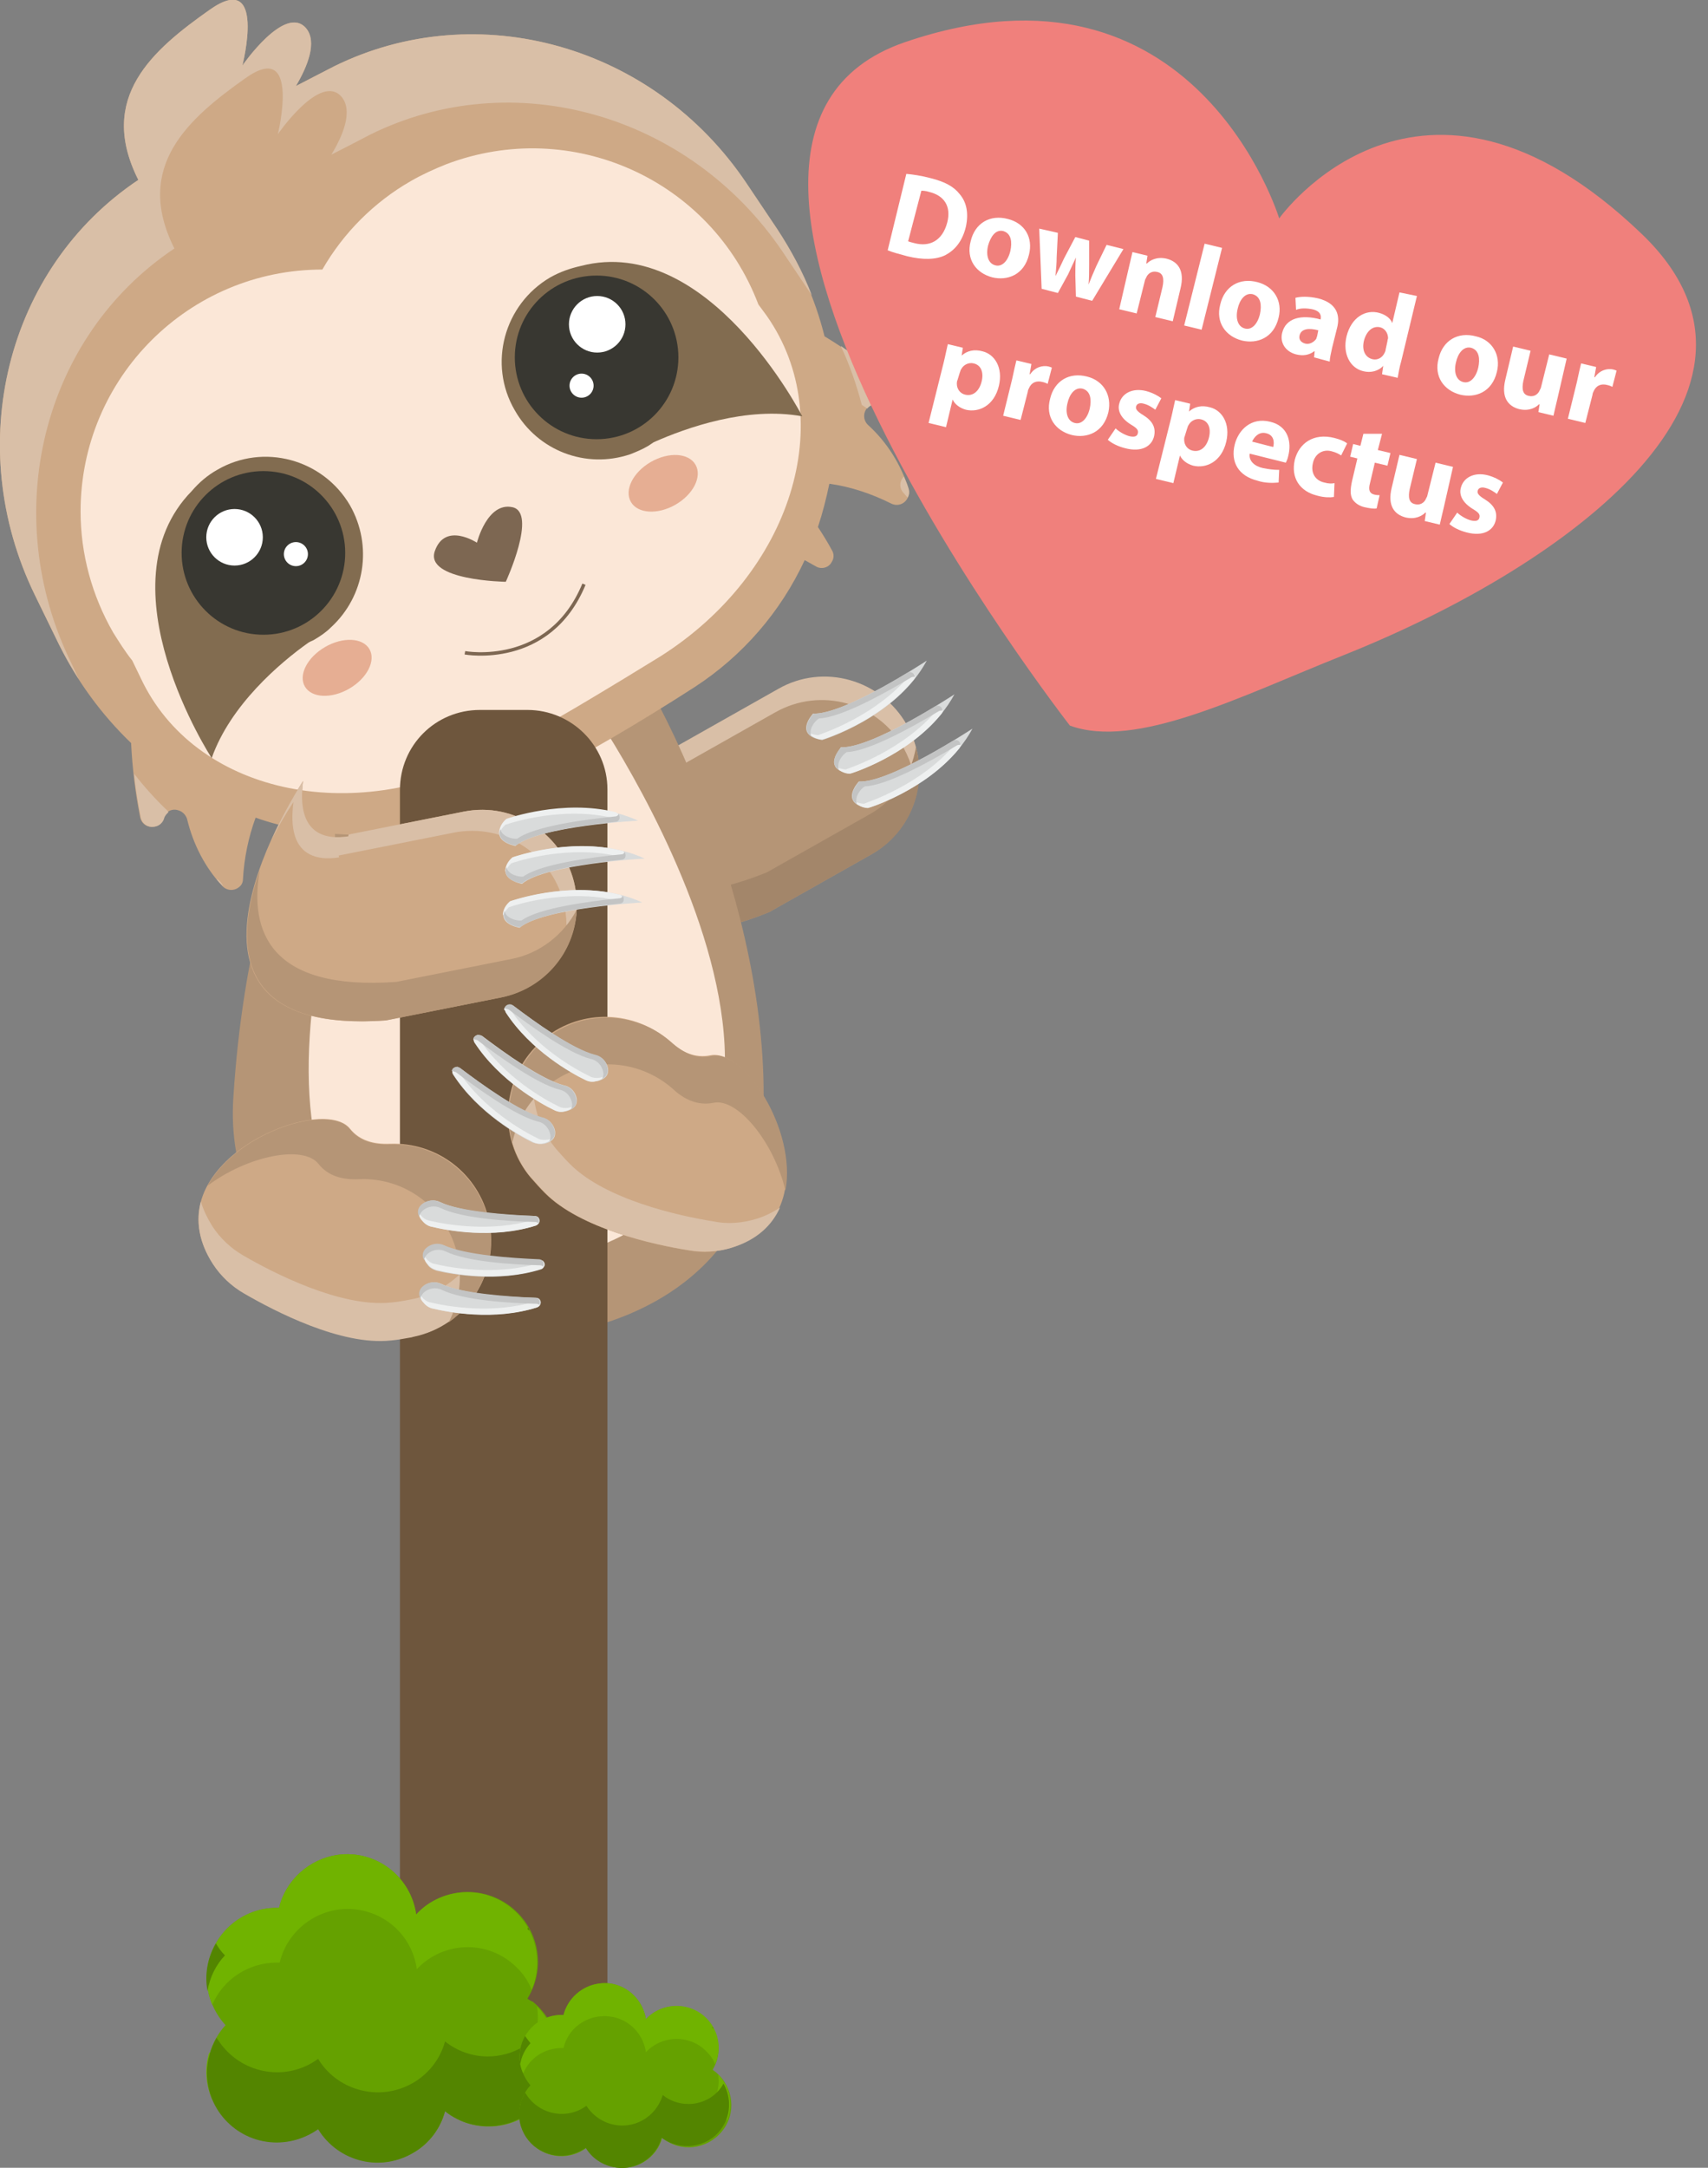 <?xml version="1.0" encoding="utf-8"?>
<!-- Generator: Adobe Illustrator 24.2.0, SVG Export Plug-In . SVG Version: 6.00 Build 0)  -->
<svg version="1.1" id="Layer_1" xmlns="http://www.w3.org/2000/svg" xmlns:xlink="http://www.w3.org/1999/xlink" x="0px" y="0px"
	 viewBox="0 0 284 360.3" style="enable-background:new 0 0 284 360.3;" xml:space="preserve">
<rect x="0" y="0" width="284" height="360.3" fill="#808080" stroke="none"/>
<style type="text/css">
	.st0{fill:#B59576;}
	.st1{fill:#D9BFA7;}
	.st2{fill:#A3866A;}
	.st3{fill:#D9DBDB;}
	.st4{fill:#EEF0F0;}
	.st5{fill:#C3C4C4;}
	.st6{fill:#FBE7D7;}
	.st7{fill:#CEA986;}
	.st8{fill:#7D6752;}
	.st9{fill:none;stroke:#7D6752;stroke-width:0.571;stroke-miterlimit:10;}
	.st10{fill:#826C50;}
	.st11{fill:#E6AE93;}
	.st12{fill:#383731;}
	.st13{fill:#FFFFFF;}
	.st14{fill:#6E563D;}
	.st15{fill:#65A100;}
	.st16{fill:#70B300;}
	.st17{fill:#538500;}
	.st18{fill:#F0807C;}
</style>
<path class="st0" d="M150.8,120.6L150.8,120.6c-4.3-7.6-13.9-10.3-21.4-6l0,0l-17,9.6l0.2,0.3c-3.4,1.7-8.4,2.5-10.1-6.4
	c0,0-13.8,49.5,25.4,33.5l17-9.6C152.4,137.7,155.1,128.1,150.8,120.6L150.8,120.6z"/>
<path class="st1" d="M100.5,129.1c0.4-2.4,0.9-4.8,1.5-7.2c1.7,8.9,6.7,8.1,10.1,6.4l-0.2-0.3l17-9.6c7.6-4.3,17.2-1.6,21.4,6l0,0
	l0,0c1.3,2.4,2,5.1,2,7.8c1-4,0.5-8.2-1.5-11.7l0,0c-4.3-7.6-13.9-10.3-21.4-6l0,0l-17,9.6l0.2,0.3c-3.4,1.7-8.4,2.5-10.1-6.4
	C101.5,121.7,100.9,125.4,100.5,129.1z"/>
<path class="st2" d="M144.5,135.4l-17,9.6c-19.5,7.9-25.9-0.4-27.3-10.7c-0.2,12.8,4.2,26.8,27.7,17.3l17-9.6
	c6.3-3.5,9.3-10.9,7.4-17.8C151.5,128.9,148.7,133.1,144.5,135.4z"/>
<path class="st3" d="M144.3,134.3c0,0,12.3-3.7,17.4-13.2c0,0-13.8,9.1-18.9,8.8C142.8,129.9,139.4,133.5,144.3,134.3z"/>
<path class="st4" d="M159.5,124.4c-5.7,7-15,9.9-15.2,9.9c-0.9,0-1.8-0.5-2.4-1.2c0.5,0.3,1.1,0.4,1.7,0.5c0.8-0.3,9.6-3.2,15.2-9.9
	c0.1-0.2,0.2-0.4,0.2-0.6c0.4,0,0.8,0.4,0.8,0.8C159.7,124.1,159.6,124.2,159.5,124.4z"/>
<path class="st5" d="M159.1,123.9c-4.3,2.6-11.7,6.7-15.3,6.8c-0.7,0.4-1.8,1.8-1.3,3c-1.8-1.2,0-3.4,0.4-3.8
	c3.6,0.1,11.2-4.1,15.6-6.8c0.4-0.2,0.9-0.1,1.1,0.3c0.1,0.1,0.1,0.2,0.1,0.4C159.5,123.8,159.3,123.8,159.1,123.9z"/>
<path class="st3" d="M141.3,128.6c0,0,12.3-3.7,17.4-13.2c0,0-13.8,9.1-18.9,8.8C139.9,124.3,136.4,127.8,141.3,128.6z"/>
<path class="st4" d="M156.5,118.7c-5.7,7-15,9.9-15.2,9.9c-0.9,0-1.8-0.5-2.4-1.2c0.5,0.3,1.1,0.4,1.7,0.5c0.8-0.3,9.6-3.2,15.2-9.9
	c0.1-0.2,0.2-0.4,0.2-0.6c0.4,0,0.8,0.4,0.8,0.8C156.7,118.4,156.6,118.6,156.5,118.7z"/>
<path class="st5" d="M156.1,118.2c-4.3,2.6-11.7,6.7-15.3,6.8c-0.7,0.4-1.8,1.8-1.3,3c-1.8-1.2,0-3.4,0.4-3.8
	c3.6,0.1,11.2-4.1,15.6-6.8c0.4-0.2,0.9-0.1,1.1,0.3c0.1,0.1,0.1,0.2,0.1,0.4C156.5,118.1,156.3,118.1,156.1,118.2z"/>
<path class="st3" d="M136.7,123c0,0,12.3-3.7,17.4-13.2c0,0-13.8,9.1-18.9,8.8C135.2,118.6,131.8,122.2,136.7,123z"/>
<path class="st4" d="M151.9,113c-5.7,7-15,9.9-15.2,9.9c-0.9,0-1.8-0.5-2.4-1.2c0.5,0.3,1.1,0.4,1.7,0.5c0.8-0.3,9.6-3.2,15.2-9.9
	c0.1-0.2,0.2-0.4,0.2-0.6c0.4,0,0.8,0.4,0.8,0.8C152.1,112.7,152,112.9,151.9,113z"/>
<path class="st5" d="M151.5,112.6c-4.3,2.6-11.7,6.7-15.3,6.8c-0.7,0.4-1.8,1.8-1.3,3c-1.8-1.2,0-3.4,0.4-3.8
	c3.6,0.1,11.2-4.1,15.6-6.8c0.4-0.2,0.9-0.1,1.1,0.3c0.1,0.1,0.1,0.2,0.1,0.4C151.9,112.5,151.7,112.5,151.5,112.6z"/>
<path class="st0" d="M108.9,116c0,0,20.7,36.7,17.8,73.1c-3.9,47.7-91.1,43-87.9-6.7S61.2,114,61.2,114L108.9,116z"/>
<path class="st6" d="M97.5,116.5c0,0,55.4,78.6-5.6,93s-37.5-64.3-28.8-85.3S97.5,116.5,97.5,116.5z"/>
<path class="st7" d="M151.1,81.3c-1.3-4.1-3.6-7.8-6.8-10.7c-0.8-0.8-0.8-2-0.1-2.8c0.5-0.5,1.2-0.7,1.9-0.6
	c1.1,0.3,2.2-0.4,2.4-1.5c0.2-0.7-0.1-1.5-0.7-2c-3.3-2.9-6.9-5.5-10.7-7.8c-1.6-6.4-4.3-12.4-8-17.9l-5.1-7.6
	C108.7,7.5,79.4-0.7,55.6,11c-2.1,1.1-4.3,2.2-6.4,3.3c1.9-3.2,3.6-7.3,1.7-9.6c-3.5-4.1-10.6,6.2-10.6,6.2s4.1-16-5.4-9.3
	S16.1,16.2,23,29.9l0,0C1,44.6-6.3,74.1,5.8,98.9l4,8.2c3,6.1,7.1,11.7,12,16.4c0.2,4.1,0.7,8.3,1.5,12.3c0.2,1.1,1.2,1.8,2.3,1.6
	c0.8-0.1,1.4-0.7,1.6-1.4l0,0c0.3-1.1,1.4-1.7,2.5-1.3c0.7,0.2,1.2,0.8,1.4,1.4c1,4.2,3,8.1,5.9,11.2c0.8,0.8,2,0.8,2.8,0.1
	c0.4-0.3,0.6-0.8,0.6-1.3c0.2-3.5,0.9-6.9,2.1-10.2c2.5,0.9,5,1.5,7.6,2c0.6,1.2,1.2,2.4,1.9,3.5c0.6,0.9,1.8,1.2,2.8,0.6
	c0.6-0.4,1-1,0.9-1.7v-1.7c9.3,0.7,18.7-1.2,27-5.5c6.1-3.1,12.4-6.6,18.8-10.3c4.8-2.8,9.5-5.7,14-8.6c8-5.2,14.3-12.5,18.3-21.1
	l1.8,1c0.9,0.6,2.2,0.3,2.7-0.7c0.4-0.6,0.4-1.4,0-2c-0.7-1.3-1.5-2.6-2.3-3.8c0.8-2.4,1.4-4.8,1.9-7.2c3.6,0.5,7.1,1.7,10.3,3.3
	c1,0.5,2.2,0.1,2.7-0.9C151.2,82.3,151.2,81.8,151.1,81.3z"/>
<path class="st1" d="M11.9,110.3C-0.3,85.5,7,56,29,41.3l0,0C22.1,27.6,31.5,19.6,40.8,13s5.4,9.3,5.4,9.3s7.1-10.3,10.6-6.2
	c1.9,2.3,0.3,6.3-1.7,9.6c2.2-1.1,4.3-2.2,6.4-3.3c23.8-11.8,53.1-3.5,68.6,19.4l4.9,7.3c-1.5-3.9-3.5-7.6-5.8-11.1l-5.1-7.6
	C108.7,7.5,79.4-0.7,55.6,11c-2.1,1.1-4.3,2.2-6.4,3.3c1.9-3.2,3.6-7.3,1.7-9.6c-3.5-4.1-10.6,6.2-10.6,6.2s4.1-16-5.4-9.3
	S16.1,16.2,23,29.9l0,0C1,44.6-6.3,74.1,5.8,98.9l4,8.2c1,2,2.1,3.9,3.3,5.8L11.9,110.3z"/>
<path class="st1" d="M151.1,81.3c-0.2-0.7-0.5-1.4-0.8-2.1c-0.8,0.8-0.8,2,0,2.8l0,0l0.6,0.7C151.2,82.2,151.2,81.7,151.1,81.3z"/>
<path class="st1" d="M143.3,67.3l0.9,0.6c0.5-0.6,1.3-0.9,2-0.7c1.1,0.3,2.2-0.4,2.4-1.5c0.2-0.7-0.1-1.5-0.7-2
	c-2.6-2.2-5.3-4.3-8.1-6.2C141.3,60.7,142.4,63.9,143.3,67.3z"/>
<path class="st1" d="M27.9,134.8c-2-1.9-3.9-4-5.6-6.2c0.2,2.2,0.6,4.6,1.1,7.2c0.2,1.1,1.2,1.8,2.3,1.6c0.8-0.1,1.4-0.7,1.6-1.4
	l0,0c0.1-0.4,0.4-0.7,0.7-1C28,134.9,27.9,134.9,27.9,134.8z"/>
<path class="st1" d="M36,146.1c0.3,0.4,0.7,0.8,1,1.1l0.1,0.1C36.9,146.8,36.5,146.3,36,146.1z"/>
<path class="st6" d="M126.1,50.6C118.2,29.8,95,19.4,74.2,27.3c-2,0.8-4,1.7-5.9,2.8c-6.1,3.5-11.2,8.6-14.7,14.7
	c-22.2,0-40.2,18-40.2,40.2c0,7.1,1.9,14,5.4,20.1c1,1.6,2,3.2,3.2,4.7l1.4,2.9c8.9,19,35,24.9,57.9,12.9c5.3-2.8,10.8-5.8,16.3-9.1
	c4.2-2.5,8.3-5,12.2-7.4c21.8-13.8,29.8-39.3,17.7-56.6L126.1,50.6z"/>
<path class="st8" d="M79.3,90.2c0,0-5.3-3.5-7,1.4s11.8,5.1,11.8,5.1s5.3-11.5,1.1-12.4S79.3,90.2,79.3,90.2z"/>
<path class="st9" d="M77.3,108.5c0,0,14,2.6,19.8-11.4"/>
<path class="st10" d="M58.2,84c-4.5-7.7-14.4-10.4-22.1-5.9c-1.6,0.9-3,2.1-4.2,3.5C16.5,97.3,35.2,126,35.2,126
	c3.1-8.8,11.3-15.8,16.1-19.2c0.3-0.2,0.7-0.3,1-0.5c1-0.6,1.9-1.2,2.7-2l0,0C60.7,99.1,62,90.7,58.2,84z"/>
<ellipse transform="matrix(0.867 -0.498 0.498 0.867 -25.346 65.638)" class="st11" cx="110.3" cy="80.3" rx="6.2" ry="4.1"/>
<ellipse transform="matrix(0.866 -0.501 0.501 0.866 -48.046 42.929)" class="st11" cx="56" cy="111" rx="6.2" ry="4"/>
<circle class="st12" cx="43.8" cy="91.9" r="13.6"/>
<circle class="st13" cx="39" cy="89.3" r="4.7"/>
<circle class="st13" cx="49.2" cy="92.1" r="2"/>
<path class="st10" d="M85.6,68.2c-4.5-7.7-1.8-17.6,5.9-22.1c1.6-0.9,3.3-1.5,5.1-1.9c21.2-5.5,36.8,25,36.8,25
	c-9.2-1.7-19.3,1.9-24.7,4.3c-0.3,0.2-0.6,0.4-0.9,0.6c-1,0.6-2,1-3,1.4l0,0C97.4,78,89.4,74.9,85.6,68.2z"/>
<circle class="st12" cx="99.2" cy="59.4" r="13.6"/>
<circle class="st13" cx="99.3" cy="53.9" r="4.7"/>
<circle class="st13" cx="96.7" cy="64.1" r="2"/>
<path class="st14" d="M79.8,118h7.9c7.3,0,13.3,5.9,13.3,13.2c0,0,0,0,0,0.1v203.1c0,4.5-3.6,8.1-8.1,8.1H74.6
	c-4.5,0-8.1-3.6-8.1-8.1V131.3C66.5,123.9,72.4,118,79.8,118C79.7,118,79.7,118,79.8,118z"/>
<path class="st7" d="M95.6,147.3L95.6,147.3c-1.7-8.5-10-14.1-18.5-12.4l0,0L58,138.7v0.3c-3.8,0.6-8.8-0.2-7.6-9.2
	c0,0-28.5,42.8,13.7,39.8l19.1-3.8C91.7,164.1,97.3,155.8,95.6,147.3L95.6,147.3z"/>
<path class="st1" d="M45.1,139.7c1.1-2.2,2.3-4.3,3.7-6.4c-1.2,9,3.8,9.8,7.6,9.2l-0.1-0.3l19.1-3.8c8.5-1.7,16.8,3.8,18.5,12.4l0,0
	l0,0c0.5,2.7,0.4,5.5-0.5,8.1c2.2-3.4,3-7.6,2.2-11.6l0,0c-1.7-8.5-10-14.1-18.5-12.4l0,0L58,138.7v0.3c-3.8,0.6-8.8-0.2-7.6-9.2
	C48.4,133,46.6,136.3,45.1,139.7z"/>
<path class="st0" d="M85,159.4l-19.1,3.8c-21,1.5-24.5-8.4-22.7-18.6c-4.2,12-4.4,26.8,21,25l19.1-3.8c7.1-1.4,12.3-7.4,12.6-14.6
	C93.7,155.4,89.7,158.5,85,159.4z"/>
<path class="st3" d="M84.2,136.2c0,0,12.1-4.3,21.9,0.2c0,0-16.5,0.9-20.4,4.2C85.7,140.6,80.8,139.8,84.2,136.2z"/>
<path class="st4" d="M102.4,135c-8.8-2.2-17.9,1-18.2,1.1c-0.7,0.6-1.2,1.4-1.2,2.4c0.2-0.5,0.6-1,1-1.4c0.8-0.3,9.6-3.2,18.1-1.1
	c0.2,0.1,0.4,0.2,0.5,0.4c0.4-0.3,0.4-0.8,0.2-1.1C102.7,135.2,102.5,135.1,102.4,135z"/>
<path class="st5" d="M102.3,135.7c-5,0.5-13.4,1.6-16.3,3.7c-0.8,0.1-2.6-0.4-2.8-1.6c-0.7,2.1,2.1,2.7,2.6,2.7
	c2.8-2.2,11.4-3.4,16.5-3.9c0.5,0,0.8-0.4,0.7-0.9c0-0.1-0.1-0.3-0.1-0.4C102.7,135.6,102.5,135.7,102.3,135.7z"/>
<path class="st3" d="M85.3,142.5c0,0,12.1-4.3,21.9,0.2c0,0-16.5,0.9-20.4,4.2C86.7,146.9,81.8,146,85.3,142.5z"/>
<path class="st4" d="M103.4,141.4c-8.8-2.2-17.9,1-18.2,1.1c-0.7,0.6-1.2,1.4-1.2,2.4c0.2-0.5,0.6-1,1-1.4c0.8-0.3,9.6-3.2,18.1-1.1
	c0.2,0.1,0.4,0.2,0.5,0.4c0.4-0.3,0.4-0.8,0.2-1.1C103.7,141.5,103.6,141.4,103.4,141.4z"/>
<path class="st5" d="M103.3,142c-5,0.5-13.4,1.6-16.3,3.7c-0.8,0.1-2.6-0.4-2.8-1.6c-0.7,2.1,2.1,2.7,2.6,2.7
	c2.8-2.2,11.4-3.4,16.5-3.9c0.5,0,0.8-0.4,0.7-0.9c0-0.1-0.1-0.3-0.1-0.4C103.7,141.9,103.6,142,103.3,142z"/>
<path class="st3" d="M84.9,149.8c0,0,12.1-4.3,21.9,0.2c0,0-16.5,0.9-20.4,4.2C86.3,154.2,81.5,153.4,84.9,149.8z"/>
<path class="st4" d="M103,148.7c-8.8-2.2-17.9,1-18.2,1.1c-0.7,0.6-1.2,1.4-1.2,2.4c0.2-0.5,0.6-1,1-1.4c0.8-0.3,9.6-3.2,18.1-1.1
	c0.2,0.1,0.4,0.2,0.5,0.4c0.4-0.3,0.4-0.8,0.2-1.1C103.3,148.8,103.2,148.7,103,148.7z"/>
<path class="st5" d="M103,149.3c-5,0.5-13.4,1.6-16.3,3.7c-0.8,0.1-2.6-0.4-2.8-1.6c-0.7,2.1,2.1,2.7,2.6,2.7
	c2.8-2.2,11.4-3.4,16.5-3.9c0.5,0,0.8-0.4,0.7-0.9c0-0.1-0.1-0.3-0.1-0.4C103.4,149.2,103.2,149.3,103,149.3z"/>
<path class="st7" d="M58.2,187.6c1.6,2,4,2.6,6.6,2.5c7.9-0.3,14.8,5,16.5,12.7l0,0c1.9,8.7-3.6,17.4-12.4,19.3
	c-0.2,0-0.4,0.1-0.6,0.1c-1.1,0.2-2.2,0.4-3.3,0.5c-8.3,0.9-19.4-4.9-24.4-7.8c-2.1-1.2-3.9-2.9-5.2-4.9
	C24.6,193.5,53.4,181.5,58.2,187.6z"/>
<path class="st1" d="M68.3,222.3c-1.1,0.2-2.2,0.4-3.3,0.5c-8.3,0.9-19.4-4.9-24.4-7.8c-2.1-1.2-3.9-2.9-5.2-4.9
	c-2.4-3.7-2.8-7.2-2-10.4c0.4,1.4,1.1,2.8,1.9,4.1c1.3,2,3.1,3.7,5.2,4.9c5,2.9,16.1,8.6,24.4,7.8c1.2-0.1,2.3-0.3,3.3-0.5
	c6.6-1.2,11.8-6.4,13-13c1.9,8.8-3.7,17.4-12.5,19.2C68.6,222.2,68.5,222.3,68.3,222.3z"/>
<path class="st0" d="M76.1,208.7c-1.7-7.7-8.6-13.1-16.5-12.7c-2.6,0.1-5-0.5-6.6-2.5c-2.5-3.3-11.9-1.4-18.5,3.6
	c4.9-9,20.3-13.8,23.7-9.4c1.6,2,4,2.6,6.6,2.5c9-0.3,16.5,6.7,16.8,15.6c0.2,5.6-2.5,10.8-7,14C76.4,216.3,76.9,212.4,76.1,208.7z"
	/>
<path class="st3" d="M72,217.5c2.5,0.6,10.2,2,17.3-0.2c0.4-0.1,0.7-0.6,0.6-1s-0.4-0.6-0.8-0.6c-4.6-0.1-12.2-0.6-15.7-2.3
	c-1-0.5-2.2-0.3-3,0.4c-0.6,0.6-0.9,1.5,0.1,2.7C70.8,217,71.4,217.4,72,217.5z"/>
<path class="st4" d="M89.3,217.3c-7.2,2.3-14.8,0.8-17.3,0.2c-0.6-0.1-1.2-0.5-1.6-1c-0.4-0.4-0.6-0.9-0.6-1.5
	c0.1,0.2,0.2,0.3,0.3,0.5c0.4,0.5,0.9,0.9,1.6,1c2.5,0.6,10.2,2,17.3-0.2c0.2-0.1,0.4-0.2,0.5-0.4c0.4,0.3,0.5,0.8,0.2,1.1
	C89.6,217.1,89.5,217.2,89.3,217.3z"/>
<path class="st5" d="M89.2,216.7c-4.6-0.1-12.2-0.6-15.7-2.3c-1-0.5-2.2-0.3-3,0.4c-0.3,0.3-0.5,0.6-0.6,1c-0.4-0.7-0.2-1.5,0.4-2
	c0.8-0.7,2-0.9,3-0.4c3.6,1.6,11.1,2.1,15.7,2.3c0.5,0,0.8,0.4,0.8,0.8c0,0.1,0,0.3-0.1,0.4C89.6,216.8,89.4,216.7,89.2,216.7z"/>
<path class="st3" d="M72.6,211.2c2.5,0.6,10.2,2,17.3-0.2c0.4-0.1,0.7-0.6,0.6-1s-0.4-0.6-0.8-0.6c-4.6-0.1-12.2-0.6-15.7-2.3
	c-1-0.5-2.2-0.3-3,0.4c-0.6,0.6-0.9,1.5,0.1,2.7C71.4,210.7,72,211,72.6,211.2z"/>
<path class="st4" d="M90,210.9c-7.2,2.3-14.8,0.8-17.3,0.2c-0.6-0.1-1.2-0.5-1.6-1c-0.4-0.4-0.6-0.9-0.6-1.5
	c0.1,0.2,0.2,0.3,0.3,0.5c0.4,0.5,0.9,0.9,1.6,1c2.5,0.6,10.2,2,17.3-0.2c0.2-0.1,0.4-0.2,0.5-0.4c0.4,0.3,0.5,0.8,0.2,1.1
	C90.3,210.8,90.1,210.9,90,210.9z"/>
<path class="st5" d="M89.8,210.3c-4.6-0.1-12.2-0.6-15.7-2.3c-1-0.5-2.2-0.3-3,0.4c-0.3,0.3-0.5,0.6-0.6,1c-0.4-0.7-0.2-1.5,0.4-2
	c0.8-0.7,2-0.9,3-0.4c3.6,1.6,11.1,2.1,15.7,2.3c0.5,0,0.8,0.4,0.8,0.8c0,0.1,0,0.3-0.1,0.4C90.2,210.4,90,210.3,89.8,210.3z"/>
<path class="st3" d="M71.8,203.9c2.5,0.6,10.2,2,17.3-0.2c0.4-0.1,0.7-0.6,0.6-1s-0.4-0.6-0.8-0.6c-4.6-0.1-12.2-0.6-15.7-2.3
	c-1-0.5-2.2-0.3-3,0.4c-0.6,0.6-0.9,1.5,0.1,2.7C70.6,203.4,71.2,203.8,71.8,203.9z"/>
<path class="st4" d="M89.1,203.7c-7.2,2.3-14.8,0.8-17.3,0.2c-0.6-0.1-1.2-0.5-1.6-1c-0.4-0.4-0.6-0.9-0.6-1.5
	c0.1,0.2,0.2,0.3,0.3,0.5c0.4,0.5,0.9,0.9,1.6,1c2.5,0.6,10.2,2,17.3-0.2c0.2-0.1,0.4-0.2,0.5-0.4c0.4,0.3,0.5,0.8,0.2,1.1
	C89.4,203.5,89.3,203.6,89.1,203.7z"/>
<path class="st5" d="M89,203.1c-4.6-0.1-12.2-0.6-15.7-2.3c-1-0.5-2.2-0.3-3,0.4c-0.3,0.3-0.5,0.6-0.6,1c-0.4-0.7-0.2-1.5,0.4-2
	c0.8-0.7,2-0.9,3-0.4c3.6,1.6,11.1,2.1,15.7,2.3c0.5,0,0.8,0.4,0.8,0.8c0,0.1,0,0.3-0.1,0.4C89.4,203.2,89.2,203.1,89,203.1z"/>
<path class="st7" d="M121.5,207.4c-2.3,0.7-4.8,0.9-7.1,0.4c-5.7-0.9-17.9-3.6-23.8-9.5c-0.8-0.8-1.6-1.7-2.3-2.5
	c-5.8-6.8-4.9-17.1,1.9-22.9c0.1-0.1,0.3-0.2,0.4-0.4l0,0c6.2-4.9,14.9-4.6,20.8,0.6c1.9,1.8,4.2,2.8,6.7,2.3
	C125.8,173.8,140.4,201.4,121.5,207.4z"/>
<path class="st1" d="M88.4,195.8c0.7,0.8,1.5,1.7,2.3,2.5c5.8,5.9,18.1,8.6,23.8,9.5c2.4,0.4,4.8,0.3,7.1-0.4
	c4.3-1.3,6.8-3.8,8.1-6.7c-1.2,0.8-2.6,1.5-4,1.9c-2.3,0.7-4.8,0.9-7.1,0.4c-5.7-0.9-17.9-3.6-23.8-9.5c-0.8-0.8-1.6-1.7-2.3-2.5
	c-4.3-5.1-5.1-12.4-1.8-18.3c-7,5.6-8.2,15.8-2.6,22.8C88.2,195.6,88.3,195.7,88.4,195.8z"/>
<path class="st0" d="M91.1,180.4c6.2-4.9,14.9-4.6,20.8,0.6c1.9,1.8,4.2,2.8,6.7,2.3c4-0.9,10.1,6.5,12,14.6
	c1.9-10.1-6.9-23.6-12.3-22.4c-2.5,0.6-4.7-0.5-6.7-2.3c-6.7-5.9-17-5.3-22.9,1.4c-3.7,4.2-5,9.9-3.5,15.3
	C86,186.1,88,182.8,91.1,180.4z"/>
<path class="st3" d="M88.6,189.9c-2.3-1.1-9.1-4.9-13.2-11.2c-0.3-0.4-0.2-0.9,0.2-1.1c0.3-0.2,0.7-0.2,1,0
	c3.7,2.8,9.8,7.2,13.6,8.2c1.1,0.2,1.9,1.1,2.1,2.2c0.1,0.9-0.2,1.7-1.8,2.1C89.8,190.2,89.2,190.1,88.6,189.9z"/>
<path class="st4" d="M75.4,178.6c4.1,6.3,10.9,10.1,13.2,11.2c0.6,0.3,1.2,0.4,1.8,0.2c0.6-0.1,1.1-0.4,1.4-0.8
	c-0.2,0.1-0.4,0.1-0.6,0.2c-0.6,0.1-1.3,0.1-1.8-0.2c-2.3-1.1-9.1-4.9-13.2-11.2c-0.1-0.2-0.2-0.4-0.1-0.7c-0.4,0-0.8,0.3-0.9,0.7
	C75.2,178.3,75.3,178.5,75.4,178.6z"/>
<path class="st5" d="M75.8,178.2c3.7,2.8,9.8,7.2,13.6,8.2c1.1,0.2,1.9,1.1,2.1,2.2c0.1,0.4,0,0.8-0.2,1.1c0.7-0.3,1.1-1,0.9-1.8
	c-0.2-1.1-1-2-2.1-2.2c-3.8-1-9.9-5.4-13.6-8.2c-0.4-0.3-0.9-0.2-1.2,0.1c-0.1,0.1-0.1,0.2-0.2,0.4
	C75.4,178.1,75.6,178.1,75.8,178.2z"/>
<path class="st3" d="M92.2,184.5c-2.3-1.1-9.1-4.9-13.2-11.2c-0.3-0.4-0.2-0.9,0.2-1.1c0.3-0.2,0.7-0.2,1,0
	c3.7,2.8,9.8,7.2,13.6,8.2c1.1,0.2,1.9,1.1,2.1,2.2c0.1,0.9-0.2,1.7-1.8,2.1C93.4,184.9,92.7,184.8,92.2,184.5z"/>
<path class="st4" d="M78.9,173.3c4.1,6.3,10.9,10.1,13.2,11.2c0.6,0.3,1.2,0.4,1.8,0.2c0.6-0.1,1.1-0.4,1.4-0.8
	c-0.2,0.1-0.4,0.1-0.6,0.2c-0.6,0.1-1.3,0.1-1.8-0.2c-2.3-1.1-9.1-4.9-13.2-11.2c-0.1-0.2-0.2-0.4-0.1-0.7c-0.4,0-0.8,0.3-0.9,0.7
	C78.8,173,78.8,173.2,78.9,173.3z"/>
<path class="st5" d="M79.4,172.9c3.7,2.8,9.8,7.2,13.6,8.2c1.1,0.2,1.9,1.1,2.1,2.2c0.1,0.4,0,0.8-0.2,1.1c0.7-0.3,1.1-1,0.9-1.8
	c-0.2-1.1-1-2-2.1-2.2c-3.8-1-9.9-5.4-13.6-8.2c-0.4-0.3-0.9-0.2-1.2,0.1c-0.1,0.1-0.1,0.2-0.2,0.4C79,172.8,79.2,172.8,79.4,172.9z
	"/>
<path class="st3" d="M97.4,179.5c-2.3-1.1-9.1-4.9-13.2-11.2c-0.3-0.4-0.2-0.9,0.2-1.1c0.3-0.2,0.7-0.2,1,0
	c3.7,2.8,9.8,7.2,13.6,8.2c1.1,0.2,1.9,1.1,2.1,2.2c0.1,0.9-0.2,1.7-1.8,2.1C98.6,179.8,97.9,179.8,97.4,179.5z"/>
<path class="st4" d="M84.1,168.3c4.1,6.3,10.9,10.1,13.2,11.2c0.6,0.3,1.2,0.4,1.8,0.2c0.6-0.1,1.1-0.4,1.4-0.8
	c-0.2,0.1-0.4,0.1-0.6,0.2c-0.6,0.1-1.3,0.1-1.8-0.2c-2.3-1.1-9.1-4.8-13.3-11.2c-0.1-0.2-0.2-0.4-0.1-0.7c-0.4,0-0.8,0.3-0.9,0.8
	C84,167.9,84,168.1,84.1,168.3z"/>
<path class="st5" d="M84.6,167.8c3.7,2.8,9.8,7.2,13.6,8.2c1.1,0.2,1.9,1.1,2.1,2.2c0.1,0.4,0,0.8-0.2,1.1c0.7-0.3,1.1-1,0.9-1.8
	c-0.2-1.1-1-2-2.1-2.2c-3.8-1-9.9-5.4-13.6-8.2c-0.4-0.3-0.9-0.2-1.2,0.1c-0.1,0.1-0.1,0.2-0.2,0.4
	C84.2,167.7,84.4,167.7,84.6,167.8z"/>
<path class="st15" d="M87.7,332.2c3.4-5.5,1.7-12.6-3.8-16c-4.7-2.9-10.9-2.1-14.7,2c-0.9-6.4-6.8-10.8-13.1-9.9
	c-4.7,0.7-8.6,4.2-9.7,8.8H46c-6.4,0-11.6,5.2-11.6,11.6c0,2.9,1.1,5.7,3.1,7.9c-4.3,4.7-4,12.1,0.7,16.4c4.1,3.7,10.2,4.1,14.7,0.8
	c3.3,5.5,10.5,7.2,16,3.9c2.5-1.5,4.4-4,5.1-6.8c5,4,12.3,3.2,16.4-1.8c4-5,3.2-12.3-1.8-16.4C88.3,332.6,88,332.4,87.7,332.2
	L87.7,332.2z"/>
<path class="st16" d="M89.3,333.5c0.4,2.7-0.1,5.5-1.5,7.8c1.8,1.3,3.2,3,4,5C93.6,342,92.6,336.9,89.3,333.5L89.3,333.5z"/>
<path class="st16" d="M46,326.2h0.5c1.5-6.2,7.8-10.1,14-8.6c4.7,1.1,8.2,5,8.8,9.7c4.4-4.7,11.8-4.9,16.4-0.5
	c1.2,1.1,2.1,2.4,2.7,3.9c0.6-1.4,0.9-3,0.9-4.5c0-6.4-5.2-11.7-11.6-11.7c-3.2,0-6.3,1.3-8.5,3.7c-0.9-6.4-6.8-10.8-13.1-9.9
	c-4.7,0.7-8.6,4.2-9.7,8.8H46c-6.4,0-11.6,5.2-11.6,11.6l0,0c0,1.6,0.3,3.1,0.9,4.5C37.1,329,41.3,326.2,46,326.2z"/>
<path class="st16" d="M37.4,345.7c-1.2-1.3-2.1-2.9-2.6-4.6c-0.8,2.6-0.6,5.4,0.5,7.9C35.8,347.8,36.5,346.7,37.4,345.7z"/>
<path class="st17" d="M37.4,325c-0.6-0.6-1.1-1.3-1.5-2c-1.4,2.4-1.9,5.2-1.4,7.9C34.9,328.6,35.9,326.6,37.4,325z"/>
<path class="st17" d="M87.8,320.4l-0.1,0.2c0.1,0.1,0.2,0.2,0.3,0.3C88,320.7,88,320.5,87.8,320.4z"/>
<path class="st17" d="M81.1,341.8c-2.6,0-5.1-0.9-7.1-2.5c-1.7,6.2-8.2,9.8-14.4,8c-2.8-0.8-5.2-2.6-6.7-5.1
	c-5.2,3.8-12.4,2.6-16.2-2.5c-0.2-0.3-0.5-0.7-0.7-1c-1,1.8-1.6,3.8-1.6,5.8c0,6.4,5.2,11.6,11.6,11.6c2.5,0,4.9-0.8,6.9-2.2
	c3.4,5.5,10.5,7.2,16,3.8c2.5-1.5,4.3-3.9,5.1-6.8c5,4,12.4,3.1,16.3-2c2.9-3.8,3.3-8.9,0.9-13C89.1,339.6,85.2,341.8,81.1,341.8z"
	/>
<path class="st15" d="M118.5,344c2-3.3,0.8-7.6-2.5-9.6c-2.8-1.6-6.3-1.2-8.6,1.2c-0.6-3.8-4.1-6.5-7.9-5.9
	c-2.8,0.4-5.1,2.5-5.8,5.2h-0.3c-3.9,0-7,3.2-7,7c0,1.7,0.7,3.4,1.8,4.7c-2.6,2.8-2.4,7.3,0.4,9.9c2.5,2.3,6.2,2.5,8.9,0.5
	c2,3.3,6.4,4.3,9.6,2.3c1.5-0.9,2.6-2.4,3-4c3,2.5,7.4,2,9.9-1s2-7.4-1-9.9C118.9,344.3,118.7,344.2,118.5,344L118.5,344z"/>
<path class="st16" d="M119.4,344.8c0.3,1.6-0.1,3.3-0.9,4.7c1.1,0.8,1.9,1.8,2.4,3C122,349.8,121.4,346.8,119.4,344.8z"/>
<path class="st16" d="M93.4,340.4h0.3c0.9-3.8,4.7-6,8.5-5.1c2.8,0.7,4.8,3,5.2,5.8c2.6-2.8,7.1-3,9.9-0.3c0.7,0.7,1.3,1.4,1.6,2.3
	c0.4-0.9,0.6-1.8,0.6-2.7c0-3.9-3.1-7-7-7c-1.9,0-3.8,0.8-5.1,2.2c-0.6-3.8-4.1-6.5-7.9-5.9c-2.8,0.4-5.1,2.5-5.8,5.2h-0.3
	c-3.9,0-7,3.1-7,7c0,0.9,0.2,1.9,0.6,2.7C88.1,342,90.6,340.4,93.4,340.4z"/>
<path class="st16" d="M88.2,352.1c-0.7-0.8-1.2-1.7-1.6-2.7c-0.4,1.5-0.3,3.2,0.3,4.7C87.3,353.3,87.7,352.7,88.2,352.1z"/>
<path class="st17" d="M88.2,339.6c-0.3-0.4-0.6-0.8-0.9-1.2c-0.8,1.4-1.1,3.1-0.8,4.7C86.7,341.8,87.3,340.6,88.2,339.6z"/>
<path class="st17" d="M118.5,336.9l-0.1,0.1l0.2,0.2L118.5,336.9z"/>
<path class="st17" d="M114.5,349.7c-1.6,0-3.1-0.5-4.3-1.5c-1.1,3.7-4.9,5.9-8.7,4.8c-1.7-0.5-3.1-1.6-4-3c-3.1,2.3-7.5,1.6-9.8-1.6
	c-0.1-0.2-0.3-0.4-0.4-0.6c-0.6,1.1-1,2.3-1,3.5c0,3.9,3.1,7,7,7c1.5,0,2.9-0.5,4.1-1.3c2,3.3,6.4,4.3,9.6,2.3c1.5-0.9,2.6-2.4,3-4
	c3.1,2.3,7.5,1.7,9.8-1.3c1.7-2.2,1.9-5.2,0.5-7.7C119.2,348.4,116.9,349.7,114.5,349.7z"/>
<path class="st18" d="M212.7,36.3c0,0-13.9-45.8-62.2-29.3s27.4,113.6,27.4,113.6c11,4,28.2-4.8,45.5-11.7
	c38.1-15.2,76.5-44.2,49.6-70C236,3.4,212.7,36.3,212.7,36.3z"/>
<path class="st13" d="M150.7,28.9c1.1,0.1,2.5,0.3,4,0.7c2.4,0.6,3.9,1.4,4.9,2.7c1.1,1.3,1.5,3.1,1,5.4c-0.6,2.5-1.9,3.9-3.4,4.7
	c-1.6,0.8-3.8,0.8-6.3,0.2c-1.5-0.4-2.6-0.7-3.3-1L150.7,28.9z M151,40.1c0.2,0.1,0.6,0.2,1,0.3c2.6,0.7,4.7-0.4,5.5-3.4
	c0.7-2.7-0.5-4.5-3-5.1c-0.6-0.2-1.1-0.2-1.3-0.2L151,40.1z"/>
<path class="st13" d="M171.1,42.3c-0.8,3.4-3.6,4.4-6.1,3.8c-2.7-0.7-4.4-3-3.6-6c0.7-3,3.2-4.5,6.2-3.7
	C170.4,37.1,171.8,39.5,171.1,42.3z M164.3,40.8c-0.4,1.6,0,3,1.2,3.3c1.1,0.3,2.1-0.7,2.5-2.4c0.3-1.4,0.2-2.9-1.2-3.3
	C165.5,38.1,164.7,39.4,164.3,40.8z"/>
<path class="st13" d="M175.9,38.7l-0.2,4c0,1-0.1,2.1-0.2,3.2l0,0c0.5-1,1-2,1.4-2.9l1.9-3.6l2.3,0.6v4c0,1.1,0,2.2-0.1,3.3l0,0
	c0.4-1,0.8-2,1.3-3.1l1.7-3.5l2.8,0.7l-5.2,8.6l-2.7-0.7l-0.1-3.5c0-1,0-1.9,0.1-3l0,0c-0.5,1.1-0.9,1.9-1.3,2.8l-1.7,3.1l-2.7-0.7
	l-0.4-10L175.9,38.7z"/>
<path class="st13" d="M200.3,40.5l2.9,0.7l-3.4,13.6l-2.9-0.7L200.3,40.5z"/>
<path class="st13" d="M212.6,52.8c-0.8,3.4-3.6,4.4-6.1,3.8c-2.7-0.7-4.4-3-3.6-6c0.7-3,3.2-4.5,6.2-3.7
	C211.8,47.6,213.3,50,212.6,52.8z M205.8,51.3c-0.4,1.6,0,3,1.2,3.3c1.1,0.3,2.1-0.7,2.5-2.4c0.3-1.4,0.2-2.9-1.2-3.3
	C207,48.6,206.1,49.9,205.8,51.3z"/>
<path class="st13" d="M218.5,59.4l0.1-1h-0.1c-0.8,0.6-1.8,0.8-3,0.5c-1.9-0.5-2.7-2.1-2.3-3.6c0.6-2.4,3.1-3.1,6.4-2.2V53
	c0.1-0.5,0-1.3-1.4-1.6c-1-0.2-2-0.2-2.7,0.1l-0.1-2c0.7-0.2,2.1-0.3,3.8,0.1c3.1,0.8,3.7,2.8,3.1,5l-0.8,3.2
	c-0.2,0.9-0.4,1.8-0.4,2.3L218.5,59.4z M219.2,54.9c-1.5-0.4-2.8-0.3-3.1,0.8c-0.2,0.7,0.2,1.2,0.9,1.4c0.7,0.2,1.4-0.2,1.8-0.7
	c0.1-0.1,0.1-0.3,0.2-0.5L219.2,54.9z"/>
<path class="st13" d="M235.6,49.2L233,60c-0.3,1-0.5,2.2-0.6,2.8l-2.6-0.6l0.2-1.4l0,0c-0.8,0.9-2.1,1.2-3.3,0.9
	c-2.2-0.5-3.5-2.9-2.8-5.8c0.8-3.2,3.2-4.5,5.4-3.9c1.1,0.3,1.9,0.9,2.2,1.7l0,0l1.2-5.1L235.6,49.2z M230.7,56.7
	c0-0.2,0.1-0.4,0.1-0.5c0-0.8-0.5-1.6-1.3-1.8c-1.3-0.3-2.3,0.7-2.7,2.2c-0.4,1.6,0.2,2.8,1.4,3.1c0.8,0.2,1.6-0.2,2-1
	c0.1-0.2,0.2-0.4,0.2-0.6L230.7,56.7z"/>
<path class="st13" d="M248.9,61.8c-0.8,3.4-3.6,4.4-6.1,3.8c-2.7-0.7-4.4-3-3.6-6c0.7-3,3.2-4.5,6.2-3.7
	C248.1,56.5,249.6,59,248.9,61.8z M242.1,60.2c-0.4,1.6,0,3,1.2,3.3c1.1,0.3,2.1-0.7,2.5-2.4c0.3-1.4,0.2-2.9-1.2-3.3
	C243.3,57.5,242.4,58.8,242.1,60.2z"/>
<path class="st13" d="M259,66.1c-0.3,1.2-0.5,2.2-0.7,3l-2.5-0.6l0.2-1.3h-0.1c-0.5,0.5-1.6,1.2-3.3,0.8c-1.9-0.5-3-2-2.3-4.9
	l1.3-5.5l2.9,0.7l-1.2,5c-0.3,1.4-0.1,2.3,0.9,2.5c0.8,0.2,1.4-0.2,1.7-0.7c0.1-0.2,0.2-0.4,0.3-0.6l1.4-5.6l2.9,0.7L259,66.1z"/>
<path class="st13" d="M262.2,63.5c0.3-1.4,0.5-2.3,0.7-3.1l2.5,0.6l-0.3,1.7h0.1c0.8-1.2,2.1-1.5,3-1.3c0.3,0.1,0.4,0.1,0.6,0.2
	l-0.7,2.7c-0.2-0.1-0.4-0.2-0.8-0.3c-1.1-0.3-1.9,0.1-2.3,1c-0.1,0.2-0.2,0.4-0.2,0.6l-1.2,4.7l-2.9-0.7L262.2,63.5z"/>
<path class="st13" d="M156.9,60.3c0.3-1.2,0.5-2.3,0.7-3.1l2.5,0.6l-0.2,1.3l0,0c0.9-0.8,2.1-1.1,3.5-0.7c2,0.5,3.4,2.7,2.7,5.7
	c-0.8,3.4-3.4,4.5-5.5,4c-1.1-0.3-1.9-1-2.2-1.7l0,0l-1.1,4.6l-2.9-0.7L156.9,60.3z M159.2,63.2c-0.1,0.2-0.1,0.4-0.1,0.6
	c0,0.8,0.5,1.6,1.4,1.8c1.3,0.3,2.3-0.6,2.7-2.1s0-2.8-1.3-3.1c-0.8-0.2-1.7,0.2-2.1,1c-0.1,0.1-0.1,0.3-0.2,0.5L159.2,63.2z"/>
<path class="st13" d="M168.3,63c0.3-1.4,0.5-2.3,0.7-3.1l2.5,0.6l-0.3,1.7h0.1c0.8-1.2,2.1-1.5,3-1.3c0.3,0.1,0.4,0.1,0.6,0.2
	l-0.7,2.7c-0.2-0.1-0.4-0.2-0.8-0.3c-1.1-0.3-1.9,0.1-2.3,1c-0.1,0.2-0.2,0.4-0.2,0.6l-1.2,4.7l-2.9-0.7L168.3,63z"/>
<path class="st13" d="M184.3,68.5c-0.8,3.4-3.6,4.4-6.1,3.8c-2.7-0.7-4.4-3-3.6-6c0.7-3,3.2-4.5,6.2-3.7
	C183.5,63.3,184.9,65.7,184.3,68.5z M177.5,67c-0.4,1.6,0,3,1.2,3.3c1.1,0.3,2.1-0.7,2.5-2.4c0.3-1.4,0.2-2.9-1.2-3.3
	C178.7,64.3,177.8,65.6,177.5,67z"/>
<path class="st13" d="M185.5,71.2c0.5,0.5,1.5,1.1,2.3,1.3c0.9,0.2,1.3,0,1.4-0.5c0.1-0.5-0.1-0.8-1.1-1.4c-1.8-1.1-2.3-2.4-2-3.5
	c0.4-1.7,2.2-2.7,4.5-2.1c1.1,0.3,2,0.8,2.5,1.2l-1,1.9c-0.4-0.3-1.1-0.8-1.9-1c-0.7-0.2-1.2,0-1.3,0.5c-0.1,0.4,0.2,0.8,1.2,1.4
	c1.6,1,2.1,2.1,1.8,3.5c-0.4,1.7-2.1,2.7-4.8,2c-1.2-0.3-2.2-0.8-2.9-1.4L185.5,71.2z"/>
<path class="st13" d="M194.7,69.6c0.3-1.2,0.5-2.3,0.7-3.1l2.5,0.6l-0.2,1.3l0,0c0.9-0.8,2.1-1.1,3.5-0.7c2,0.5,3.4,2.7,2.7,5.7
	c-0.8,3.4-3.4,4.5-5.5,4c-1.1-0.3-1.9-1-2.2-1.7l0,0l-1.1,4.6l-2.9-0.7L194.7,69.6z M197,72.5c-0.1,0.2-0.1,0.4-0.1,0.6
	c0,0.8,0.5,1.6,1.4,1.8c1.3,0.3,2.3-0.6,2.7-2.1s0-2.8-1.3-3.1c-0.8-0.2-1.7,0.2-2.1,1c-0.1,0.1-0.1,0.3-0.2,0.5L197,72.5z"/>
<path class="st13" d="M207.8,75.4c-0.2,1.2,0.8,2.1,2.2,2.4c1,0.2,1.8,0.3,2.7,0.3l-0.1,2.1c-1,0.1-2.3,0.1-3.5-0.3
	c-3.2-0.8-4.5-3.1-3.8-6c0.6-2.4,2.7-4.6,5.9-3.8c3,0.7,3.6,3.4,3,5.7c-0.1,0.5-0.3,0.9-0.4,1.1L207.8,75.4z M211.7,74.3
	c0.2-0.7,0.2-2-1.2-2.3c-1.2-0.3-2,0.7-2.3,1.4L211.7,74.3z"/>
<path class="st13" d="M221.8,82.6c-0.6,0.1-1.6,0.1-2.7-0.2c-3-0.7-4.5-3-3.8-6c0.7-2.7,3.1-4.5,6.6-3.6c0.8,0.2,1.6,0.5,2.1,0.9
	l-1,2c-0.3-0.2-0.8-0.5-1.6-0.7c-1.5-0.4-2.8,0.5-3.1,2c-0.4,1.7,0.5,2.9,1.9,3.2c0.7,0.2,1.3,0.2,1.7,0.1L221.8,82.6z"/>
<path class="st13" d="M229.8,72.1l-0.7,2.7l2.1,0.5l-0.5,2.1l-2.1-0.5l-0.8,3.4c-0.3,1.1-0.1,1.7,0.7,1.9c0.4,0.1,0.7,0.1,0.9,0.1
	l-0.5,2.2c-0.4,0.1-1.1,0-2-0.2s-1.6-0.7-2-1.3c-0.4-0.7-0.4-1.6-0.1-3l0.9-3.8l-1.2-0.3l0.5-2.1l1.2,0.3l0.5-2L229.8,72.1z"/>
<path class="st13" d="M240.1,84.2c-0.3,1.2-0.5,2.2-0.7,3l-2.5-0.6l0.2-1.4H237c-0.5,0.5-1.6,1.2-3.3,0.8c-1.9-0.5-3-2-2.3-4.9
	l1.3-5.5l2.9,0.7l-1.2,5c-0.3,1.4-0.1,2.3,0.9,2.5c0.8,0.2,1.4-0.2,1.7-0.7c0.1-0.2,0.2-0.4,0.3-0.6l1.4-5.6l2.9,0.7L240.1,84.2z"/>
<path class="st13" d="M242.3,85.2c0.5,0.5,1.5,1.1,2.3,1.3c0.9,0.2,1.3,0,1.4-0.5c0.1-0.5-0.1-0.8-1.1-1.4c-1.8-1.1-2.3-2.4-2-3.5
	c0.4-1.7,2.2-2.7,4.5-2.1c1.1,0.3,2,0.8,2.5,1.2l-1,1.9c-0.4-0.3-1.1-0.8-1.9-1c-0.7-0.2-1.2,0-1.3,0.5c-0.1,0.4,0.2,0.8,1.2,1.4
	c1.6,1,2.1,2.1,1.8,3.5c-0.4,1.7-2.1,2.7-4.8,2c-1.2-0.3-2.2-0.8-2.9-1.4L242.3,85.2z"/>
<path class="st13" d="M187.6,44.9c0.3-1.2,0.5-2.2,0.7-3l2.5,0.6l-0.2,1.3h0.1c0.5-0.5,1.6-1.2,3.3-0.8c1.9,0.5,3,2,2.3,4.9
	l-1.3,5.5l-2.9-0.7l1.2-5c0.3-1.4,0.1-2.3-0.9-2.5c-0.8-0.2-1.4,0.2-1.7,0.7c-0.1,0.2-0.2,0.4-0.3,0.6l-1.4,5.6l-2.9-0.7L187.6,44.9
	z"/>
</svg>
